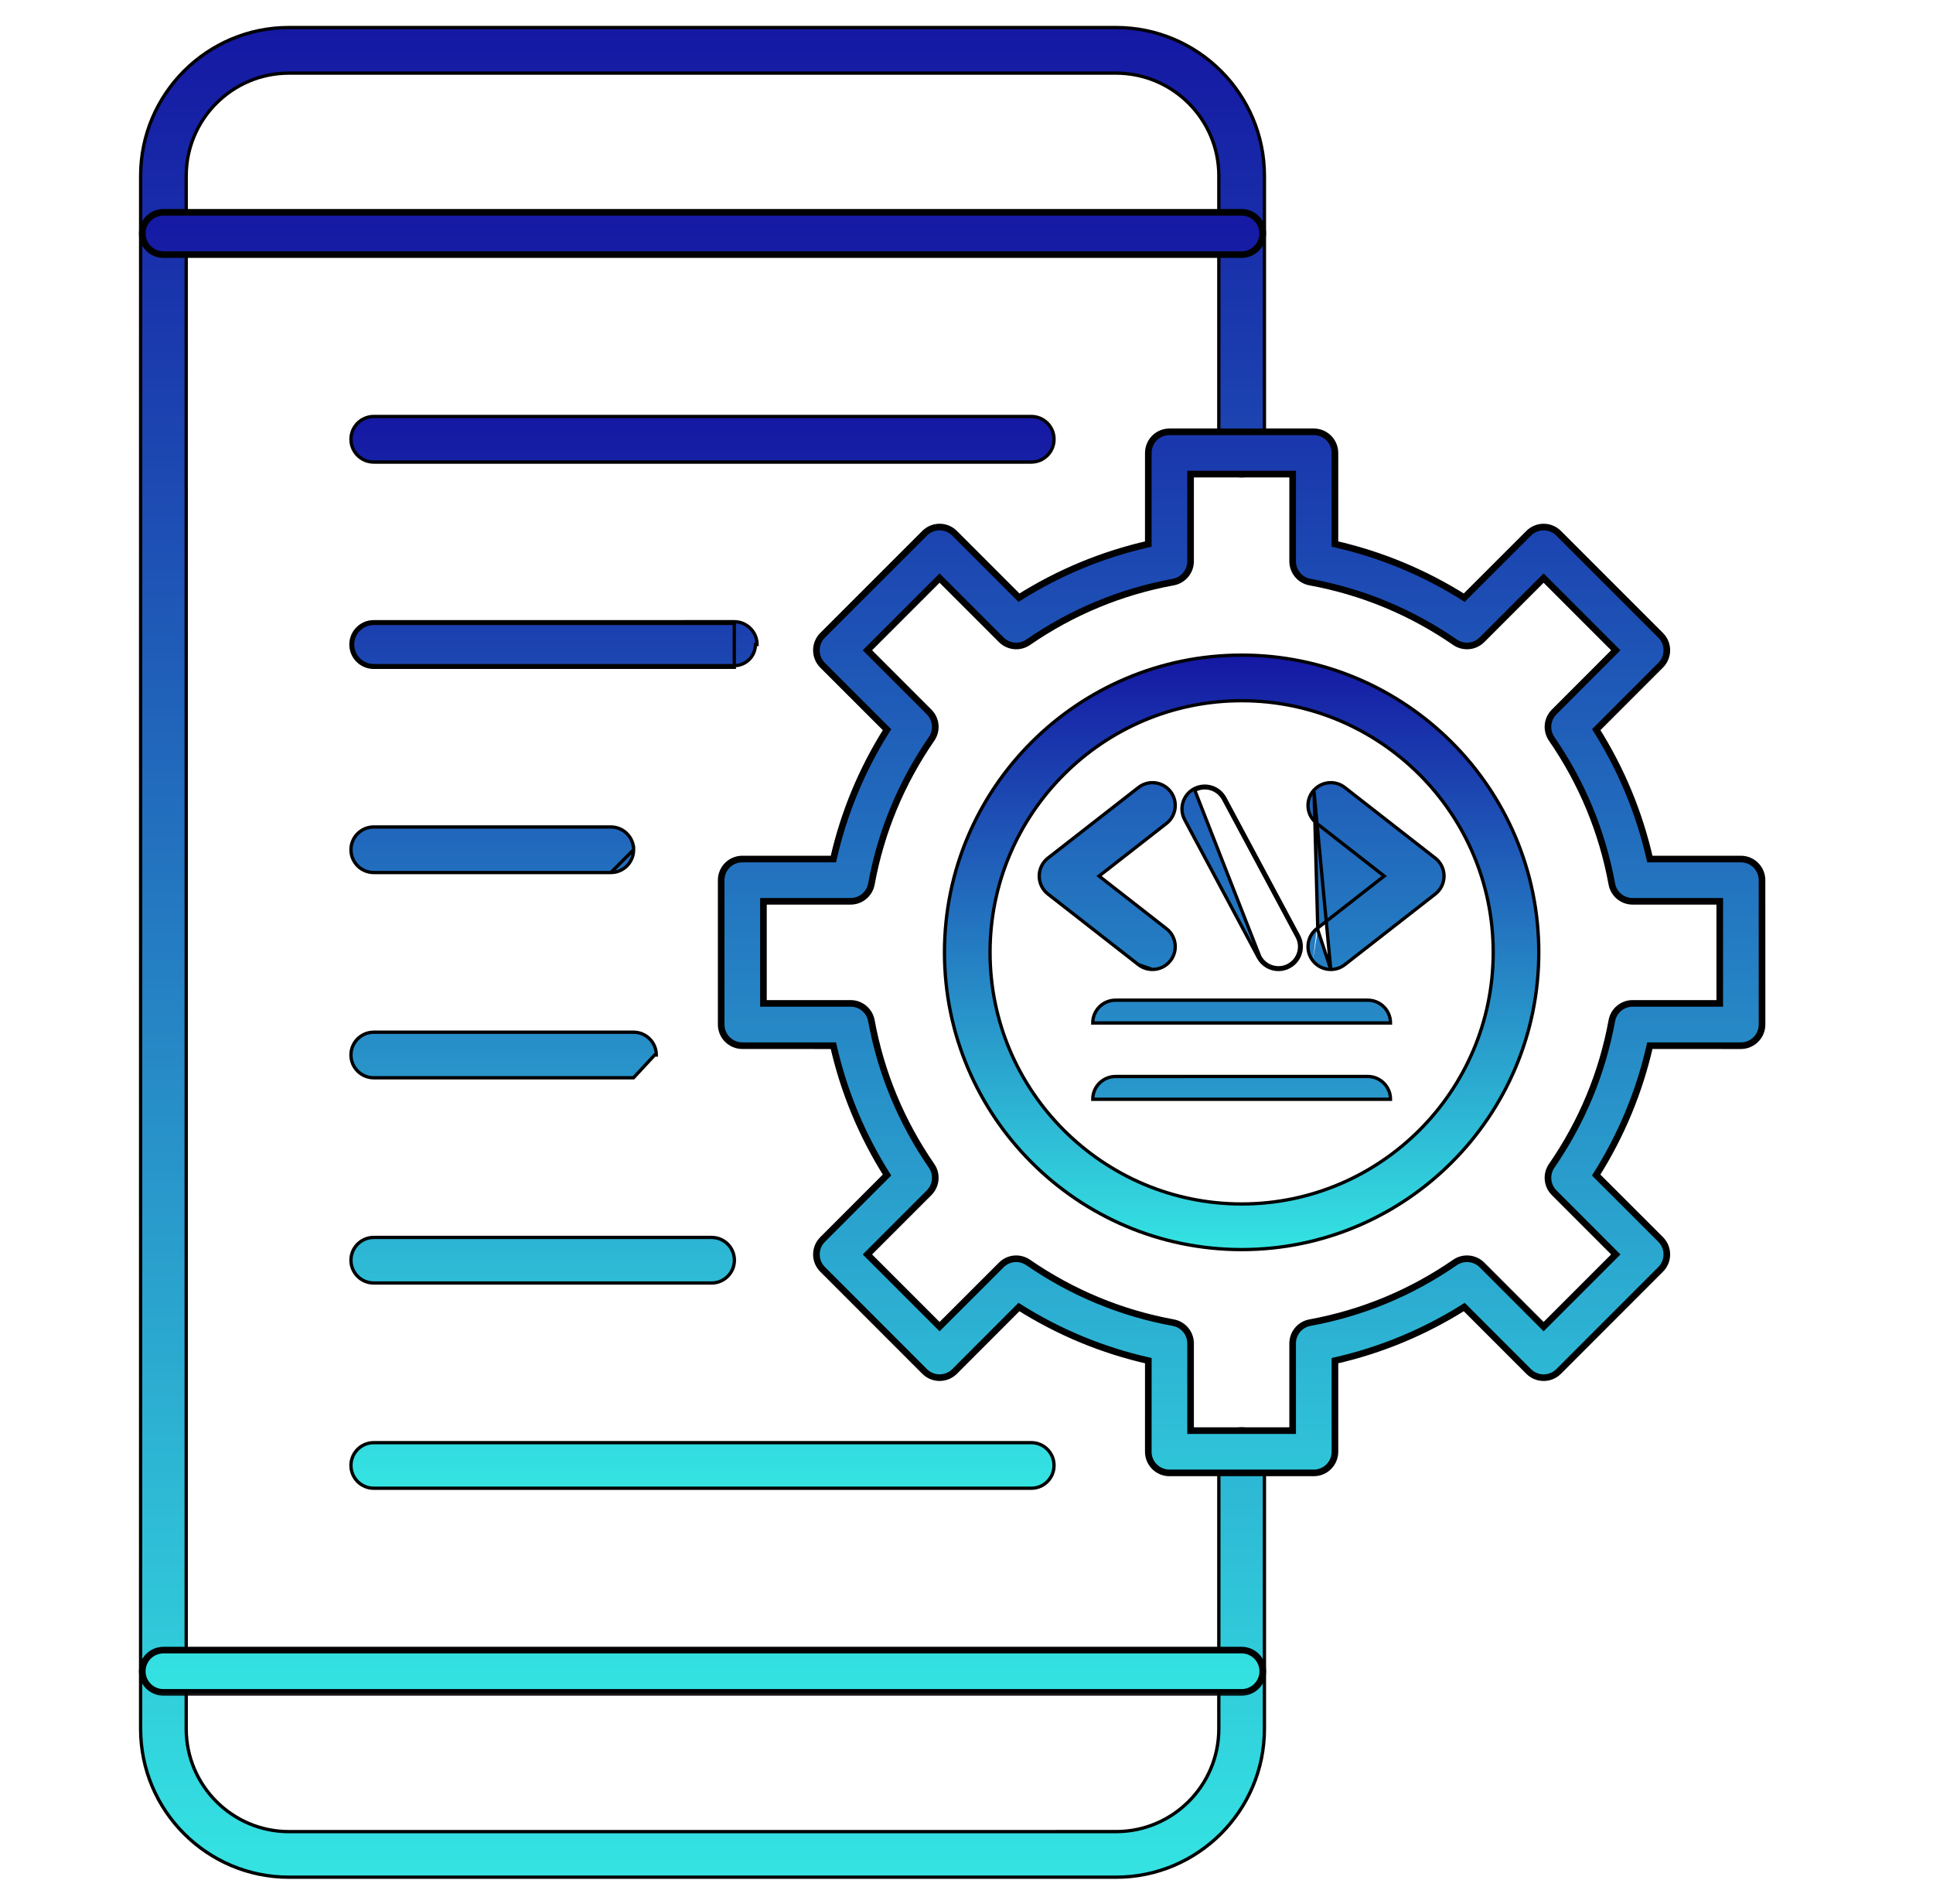 <svg width="66" height="65" viewBox="0 0 66 65" fill="none" xmlns="http://www.w3.org/2000/svg">
<g clip-path="url(#clip0_2183_1557)">
<path d="M9.865 64.082L38.109 64.082C40.9 64.082 43.172 61.811 43.172 59.019L43.172 49.559C43.172 49.129 42.824 48.78 42.394 48.78C41.964 48.78 41.616 49.129 41.616 49.558L41.615 59.019C41.615 60.952 40.043 62.525 38.109 62.525L9.864 62.526C7.931 62.526 6.358 60.952 6.358 59.019L6.358 6.002C6.358 4.069 7.931 2.496 9.865 2.496L38.109 2.496C40.042 2.496 41.616 4.069 41.616 6.002L41.615 15.463C41.615 15.893 41.965 16.241 42.394 16.241C42.823 16.241 43.172 15.893 43.172 15.463L43.172 6.002C43.172 3.211 40.9 0.94 38.109 0.94L9.864 0.94C7.072 0.94 4.802 3.211 4.802 6.002L4.801 59.019C4.801 61.811 7.072 64.082 9.865 64.082Z" fill="url(#paint0_linear_2183_1557)" stroke="black" stroke-width="0.113"/>
<mask id="path-2-outside-1_2183_1557" maskUnits="userSpaceOnUse" x="3.858" y="6.248" width="57" height="52" fill="black">
<rect fill="white" x="3.858" y="6.248" width="57" height="52"/>
<path fill-rule="evenodd" clip-rule="evenodd" d="M42.394 8.691L5.58 8.691C5.181 8.691 4.858 8.368 4.858 7.969C4.858 7.571 5.181 7.248 5.58 7.248L42.394 7.248C42.792 7.248 43.115 7.571 43.115 7.969C43.115 8.368 42.792 8.691 42.394 8.691ZM42.394 57.773L5.58 57.773C5.181 57.773 4.858 57.45 4.858 57.052C4.858 56.653 5.181 56.33 5.58 56.33L42.394 56.33C42.792 56.33 43.115 56.653 43.115 57.052C43.115 57.45 42.792 57.773 42.394 57.773ZM40.651 48.837L44.136 48.837L44.136 45.86C44.136 45.512 44.385 45.213 44.728 45.151C46.514 44.823 48.179 44.132 49.679 43.097C49.966 42.9 50.353 42.935 50.6 43.181L52.705 45.287L55.169 42.823L53.065 40.717C52.818 40.471 52.783 40.084 52.981 39.797C54.016 38.297 54.706 36.631 55.034 34.845C55.097 34.502 55.395 34.253 55.743 34.253L58.719 34.253L58.719 30.768L55.743 30.768C55.395 30.768 55.097 30.519 55.034 30.177C54.706 28.391 54.016 26.725 52.981 25.224C52.783 24.937 52.818 24.55 53.065 24.304L55.169 22.198L52.705 19.734L50.6 21.84C50.353 22.086 49.966 22.121 49.679 21.924C48.179 20.889 46.513 20.199 44.728 19.871C44.385 19.808 44.136 19.509 44.136 19.161L44.136 16.184L40.651 16.184L40.651 19.161C40.651 19.509 40.401 19.808 40.059 19.871C38.275 20.198 36.608 20.889 35.107 21.924C34.821 22.122 34.434 22.086 34.187 21.84L32.081 19.734L29.617 22.198L31.723 24.304C31.97 24.55 32.005 24.938 31.807 25.224C30.772 26.724 30.081 28.39 29.753 30.177C29.691 30.519 29.392 30.768 29.043 30.768L26.067 30.768L26.067 34.253L29.044 34.253C29.392 34.253 29.691 34.502 29.753 34.845C30.081 36.63 30.772 38.296 31.807 39.797C32.005 40.084 31.969 40.471 31.723 40.717L29.617 42.823L32.081 45.287L34.188 43.181C34.434 42.935 34.821 42.9 35.107 43.098C36.608 44.132 38.273 44.823 40.059 45.151C40.403 45.214 40.651 45.513 40.651 45.861L40.651 48.837ZM44.858 50.28L39.929 50.28C39.531 50.28 39.207 49.957 39.207 49.559L39.208 46.449C37.638 46.093 36.157 45.479 34.791 44.618L32.593 46.818C32.457 46.953 32.273 47.029 32.081 47.029C31.89 47.029 31.706 46.953 31.571 46.818L28.087 43.333C27.805 43.051 27.805 42.594 28.087 42.312L30.286 40.112C29.425 38.746 28.811 37.266 28.455 35.697L25.345 35.696C24.947 35.696 24.624 35.373 24.624 34.975L24.624 30.047C24.624 29.648 24.947 29.325 25.345 29.325L28.455 29.325C28.811 27.755 29.425 26.274 30.286 24.909L28.085 22.709C27.95 22.573 27.875 22.39 27.875 22.199C27.875 22.007 27.95 21.824 28.085 21.688L31.571 18.203C31.853 17.921 32.31 17.922 32.592 18.203L34.792 20.403C36.158 19.543 37.638 18.929 39.207 18.572L39.208 15.463C39.208 15.064 39.531 14.741 39.929 14.741L44.858 14.741C45.257 14.741 45.58 15.064 45.58 15.463L45.58 18.572C47.15 18.929 48.631 19.543 49.995 20.403L52.196 18.203C52.331 18.068 52.515 17.992 52.705 17.992C52.897 17.992 53.081 18.068 53.216 18.203L56.701 21.688C56.983 21.97 56.982 22.427 56.7 22.709L54.502 24.908C55.362 26.274 55.975 27.755 56.332 29.325L59.441 29.325C59.839 29.325 60.162 29.648 60.162 30.046L60.163 34.975C60.163 35.373 59.839 35.697 59.441 35.697L56.332 35.696C55.975 37.266 55.361 38.747 54.5 40.113L56.701 42.312C56.836 42.448 56.912 42.631 56.912 42.823C56.912 43.014 56.836 43.198 56.7 43.333L53.217 46.818C52.935 47.1 52.477 47.1 52.195 46.818L49.995 44.618C48.63 45.478 47.148 46.093 45.58 46.449L45.58 49.558C45.58 49.957 45.257 50.28 44.858 50.28Z"/>
</mask>
<path fill-rule="evenodd" clip-rule="evenodd" d="M42.394 8.691L5.58 8.691C5.181 8.691 4.858 8.368 4.858 7.969C4.858 7.571 5.181 7.248 5.58 7.248L42.394 7.248C42.792 7.248 43.115 7.571 43.115 7.969C43.115 8.368 42.792 8.691 42.394 8.691ZM42.394 57.773L5.58 57.773C5.181 57.773 4.858 57.45 4.858 57.052C4.858 56.653 5.181 56.33 5.58 56.33L42.394 56.33C42.792 56.33 43.115 56.653 43.115 57.052C43.115 57.45 42.792 57.773 42.394 57.773ZM40.651 48.837L44.136 48.837L44.136 45.86C44.136 45.512 44.385 45.213 44.728 45.151C46.514 44.823 48.179 44.132 49.679 43.097C49.966 42.9 50.353 42.935 50.6 43.181L52.705 45.287L55.169 42.823L53.065 40.717C52.818 40.471 52.783 40.084 52.981 39.797C54.016 38.297 54.706 36.631 55.034 34.845C55.097 34.502 55.395 34.253 55.743 34.253L58.719 34.253L58.719 30.768L55.743 30.768C55.395 30.768 55.097 30.519 55.034 30.177C54.706 28.391 54.016 26.725 52.981 25.224C52.783 24.937 52.818 24.55 53.065 24.304L55.169 22.198L52.705 19.734L50.6 21.84C50.353 22.086 49.966 22.121 49.679 21.924C48.179 20.889 46.513 20.199 44.728 19.871C44.385 19.808 44.136 19.509 44.136 19.161L44.136 16.184L40.651 16.184L40.651 19.161C40.651 19.509 40.401 19.808 40.059 19.871C38.275 20.198 36.608 20.889 35.107 21.924C34.821 22.122 34.434 22.086 34.187 21.84L32.081 19.734L29.617 22.198L31.723 24.304C31.97 24.55 32.005 24.938 31.807 25.224C30.772 26.724 30.081 28.39 29.753 30.177C29.691 30.519 29.392 30.768 29.043 30.768L26.067 30.768L26.067 34.253L29.044 34.253C29.392 34.253 29.691 34.502 29.753 34.845C30.081 36.63 30.772 38.296 31.807 39.797C32.005 40.084 31.969 40.471 31.723 40.717L29.617 42.823L32.081 45.287L34.188 43.181C34.434 42.935 34.821 42.9 35.107 43.098C36.608 44.132 38.273 44.823 40.059 45.151C40.403 45.214 40.651 45.513 40.651 45.861L40.651 48.837ZM44.858 50.28L39.929 50.28C39.531 50.28 39.207 49.957 39.207 49.559L39.208 46.449C37.638 46.093 36.157 45.479 34.791 44.618L32.593 46.818C32.457 46.953 32.273 47.029 32.081 47.029C31.89 47.029 31.706 46.953 31.571 46.818L28.087 43.333C27.805 43.051 27.805 42.594 28.087 42.312L30.286 40.112C29.425 38.746 28.811 37.266 28.455 35.697L25.345 35.696C24.947 35.696 24.624 35.373 24.624 34.975L24.624 30.047C24.624 29.648 24.947 29.325 25.345 29.325L28.455 29.325C28.811 27.755 29.425 26.274 30.286 24.909L28.085 22.709C27.95 22.573 27.875 22.39 27.875 22.199C27.875 22.007 27.95 21.824 28.085 21.688L31.571 18.203C31.853 17.921 32.31 17.922 32.592 18.203L34.792 20.403C36.158 19.543 37.638 18.929 39.207 18.572L39.208 15.463C39.208 15.064 39.531 14.741 39.929 14.741L44.858 14.741C45.257 14.741 45.58 15.064 45.58 15.463L45.58 18.572C47.15 18.929 48.631 19.543 49.995 20.403L52.196 18.203C52.331 18.068 52.515 17.992 52.705 17.992C52.897 17.992 53.081 18.068 53.216 18.203L56.701 21.688C56.983 21.97 56.982 22.427 56.7 22.709L54.502 24.908C55.362 26.274 55.975 27.755 56.332 29.325L59.441 29.325C59.839 29.325 60.162 29.648 60.162 30.046L60.163 34.975C60.163 35.373 59.839 35.697 59.441 35.697L56.332 35.696C55.975 37.266 55.361 38.747 54.5 40.113L56.701 42.312C56.836 42.448 56.912 42.631 56.912 42.823C56.912 43.014 56.836 43.198 56.7 43.333L53.217 46.818C52.935 47.1 52.477 47.1 52.195 46.818L49.995 44.618C48.63 45.478 47.148 46.093 45.58 46.449L45.58 49.558C45.58 49.957 45.257 50.28 44.858 50.28Z" fill="url(#paint1_linear_2183_1557)"/>
<path fill-rule="evenodd" clip-rule="evenodd" d="M42.394 8.691L5.58 8.691C5.181 8.691 4.858 8.368 4.858 7.969C4.858 7.571 5.181 7.248 5.58 7.248L42.394 7.248C42.792 7.248 43.115 7.571 43.115 7.969C43.115 8.368 42.792 8.691 42.394 8.691ZM42.394 57.773L5.58 57.773C5.181 57.773 4.858 57.45 4.858 57.052C4.858 56.653 5.181 56.33 5.58 56.33L42.394 56.33C42.792 56.33 43.115 56.653 43.115 57.052C43.115 57.45 42.792 57.773 42.394 57.773ZM40.651 48.837L44.136 48.837L44.136 45.86C44.136 45.512 44.385 45.213 44.728 45.151C46.514 44.823 48.179 44.132 49.679 43.097C49.966 42.9 50.353 42.935 50.6 43.181L52.705 45.287L55.169 42.823L53.065 40.717C52.818 40.471 52.783 40.084 52.981 39.797C54.016 38.297 54.706 36.631 55.034 34.845C55.097 34.502 55.395 34.253 55.743 34.253L58.719 34.253L58.719 30.768L55.743 30.768C55.395 30.768 55.097 30.519 55.034 30.177C54.706 28.391 54.016 26.725 52.981 25.224C52.783 24.937 52.818 24.55 53.065 24.304L55.169 22.198L52.705 19.734L50.6 21.84C50.353 22.086 49.966 22.121 49.679 21.924C48.179 20.889 46.513 20.199 44.728 19.871C44.385 19.808 44.136 19.509 44.136 19.161L44.136 16.184L40.651 16.184L40.651 19.161C40.651 19.509 40.401 19.808 40.059 19.871C38.275 20.198 36.608 20.889 35.107 21.924C34.821 22.122 34.434 22.086 34.187 21.84L32.081 19.734L29.617 22.198L31.723 24.304C31.97 24.55 32.005 24.938 31.807 25.224C30.772 26.724 30.081 28.39 29.753 30.177C29.691 30.519 29.392 30.768 29.043 30.768L26.067 30.768L26.067 34.253L29.044 34.253C29.392 34.253 29.691 34.502 29.753 34.845C30.081 36.63 30.772 38.296 31.807 39.797C32.005 40.084 31.969 40.471 31.723 40.717L29.617 42.823L32.081 45.287L34.188 43.181C34.434 42.935 34.821 42.9 35.107 43.098C36.608 44.132 38.273 44.823 40.059 45.151C40.403 45.214 40.651 45.513 40.651 45.861L40.651 48.837ZM44.858 50.28L39.929 50.28C39.531 50.28 39.207 49.957 39.207 49.559L39.208 46.449C37.638 46.093 36.157 45.479 34.791 44.618L32.593 46.818C32.457 46.953 32.273 47.029 32.081 47.029C31.89 47.029 31.706 46.953 31.571 46.818L28.087 43.333C27.805 43.051 27.805 42.594 28.087 42.312L30.286 40.112C29.425 38.746 28.811 37.266 28.455 35.697L25.345 35.696C24.947 35.696 24.624 35.373 24.624 34.975L24.624 30.047C24.624 29.648 24.947 29.325 25.345 29.325L28.455 29.325C28.811 27.755 29.425 26.274 30.286 24.909L28.085 22.709C27.95 22.573 27.875 22.39 27.875 22.199C27.875 22.007 27.95 21.824 28.085 21.688L31.571 18.203C31.853 17.921 32.31 17.922 32.592 18.203L34.792 20.403C36.158 19.543 37.638 18.929 39.207 18.572L39.208 15.463C39.208 15.064 39.531 14.741 39.929 14.741L44.858 14.741C45.257 14.741 45.58 15.064 45.58 15.463L45.58 18.572C47.15 18.929 48.631 19.543 49.995 20.403L52.196 18.203C52.331 18.068 52.515 17.992 52.705 17.992C52.897 17.992 53.081 18.068 53.216 18.203L56.701 21.688C56.983 21.97 56.982 22.427 56.7 22.709L54.502 24.908C55.362 26.274 55.975 27.755 56.332 29.325L59.441 29.325C59.839 29.325 60.162 29.648 60.162 30.046L60.163 34.975C60.163 35.373 59.839 35.697 59.441 35.697L56.332 35.696C55.975 37.266 55.361 38.747 54.5 40.113L56.701 42.312C56.836 42.448 56.912 42.631 56.912 42.823C56.912 43.014 56.836 43.198 56.7 43.333L53.217 46.818C52.935 47.1 52.477 47.1 52.195 46.818L49.995 44.618C48.63 45.478 47.148 46.093 45.58 46.449L45.58 49.558C45.58 49.957 45.257 50.28 44.858 50.28Z" stroke="black" stroke-width="0.226" mask="url(#path-2-outside-1_2183_1557)"/>
<path d="M33.804 32.51C33.804 27.774 37.658 23.92 42.394 23.92C47.13 23.92 50.984 27.773 50.984 32.51C50.984 37.247 47.13 41.1 42.394 41.1C37.658 41.1 33.804 37.246 33.804 32.51ZM32.248 32.51C32.248 38.105 36.799 42.657 42.394 42.657C47.988 42.657 52.54 38.105 52.54 32.51C52.54 26.916 47.988 22.364 42.394 22.364C36.798 22.364 32.248 26.915 32.248 32.51Z" fill="url(#paint2_linear_2183_1557)" stroke="black" stroke-width="0.113"/>
<path d="M44.018 33.002C44.397 32.8 44.541 32.328 44.338 31.949C44.338 31.949 44.338 31.949 44.338 31.949L41.822 27.248C41.619 26.869 41.148 26.727 40.768 26.929L40.768 26.929C40.39 27.132 40.247 27.603 40.45 27.982L40.45 27.983L42.965 32.684L42.965 32.684C43.106 32.946 43.374 33.095 43.652 33.095C43.776 33.095 43.902 33.065 44.018 33.002ZM44.018 33.002C44.018 33.002 44.018 33.002 44.018 33.002L43.991 32.953M44.018 33.002C44.018 33.002 44.018 33.002 44.018 33.002L43.991 32.953M43.991 32.953C43.884 33.011 43.767 33.038 43.652 33.038C43.394 33.038 43.145 32.9 43.015 32.657L40.795 26.979C41.147 26.791 41.584 26.924 41.772 27.275L44.288 31.976C44.477 32.327 44.343 32.765 43.991 32.953ZM38.87 32.93L38.87 32.93L35.782 30.52C35.593 30.372 35.483 30.146 35.483 29.906L35.483 29.906C35.483 29.667 35.592 29.44 35.781 29.293C35.781 29.293 35.781 29.293 35.781 29.293L38.871 26.883C39.209 26.618 39.698 26.679 39.962 27.017C40.228 27.356 40.166 27.845 39.827 28.11L37.526 29.906L39.828 31.703C40.167 31.967 40.227 32.456 39.962 32.795C39.809 32.992 39.58 33.095 39.348 33.094L38.87 32.93ZM38.87 32.93C39.013 33.041 39.182 33.094 39.348 33.094L38.87 32.93ZM44.868 27.051L44.825 27.017C45.09 26.678 45.579 26.618 45.916 26.883L49.005 29.293C49.194 29.44 49.305 29.667 49.305 29.906C49.305 30.146 49.194 30.372 49.005 30.52L45.917 32.93C45.775 33.041 45.606 33.095 45.438 33.094L44.868 27.051ZM44.868 27.051L44.825 27.017C44.56 27.356 44.621 27.845 44.961 28.11L47.262 29.906L44.96 31.703M44.868 27.051L44.995 31.748M44.825 32.795C44.978 32.992 45.208 33.094 45.438 33.094L44.995 31.748M44.825 32.795L44.869 32.76L44.825 32.795C44.825 32.795 44.825 32.795 44.825 32.795ZM44.825 32.795C44.561 32.456 44.621 31.967 44.96 31.703M44.96 31.703L44.96 31.703L44.995 31.748M44.96 31.703L44.995 31.748M20.856 29.786L12.761 29.786C12.332 29.786 11.983 29.437 11.983 29.008C11.983 28.578 12.332 28.23 12.761 28.23L20.856 28.23C21.286 28.23 21.634 28.578 21.634 29.008L20.856 29.786ZM20.856 29.786C20.856 29.786 20.856 29.786 20.856 29.786M20.856 29.786L20.856 29.786M20.856 29.786C21.286 29.786 21.634 29.437 21.634 29.008L20.856 29.786ZM37.311 34.921L37.311 34.921L47.477 34.921C47.477 34.491 47.129 34.143 46.699 34.143L38.089 34.143C37.659 34.143 37.311 34.491 37.311 34.921ZM37.311 37.526V37.526L47.42 37.526L47.477 37.526C47.477 37.526 47.477 37.526 47.477 37.526C47.477 37.096 47.129 36.747 46.699 36.747L38.089 36.748C37.659 36.748 37.311 37.096 37.311 37.526ZM12.761 15.774L35.211 15.774C35.642 15.774 35.989 15.425 35.989 14.995C35.989 14.566 35.642 14.217 35.211 14.217L12.761 14.217C12.332 14.217 11.983 14.566 11.983 14.995C11.983 15.425 12.332 15.774 12.761 15.774ZM12.761 22.78L25.071 22.78L25.071 21.28L12.761 21.28C12.363 21.28 12.04 21.603 12.04 22.002C12.04 22.4 12.363 22.723 12.761 22.723L25.071 22.723C25.47 22.723 25.793 22.4 25.793 22.002L25.849 22.002C25.849 22.002 25.849 22.002 25.849 22.002C25.849 21.572 25.501 21.223 25.071 21.223L12.761 21.224C12.332 21.224 11.983 21.572 11.983 22.002C11.983 22.431 12.332 22.78 12.761 22.78ZM12.761 36.792L21.631 36.792L22.352 36.014L22.409 36.014C22.409 36.014 22.409 36.014 22.409 36.014C22.409 35.584 22.06 35.236 21.631 35.236L12.761 35.236C12.332 35.236 11.983 35.584 11.983 36.014C11.983 36.444 12.332 36.792 12.761 36.792ZM12.761 43.798L24.297 43.798C24.726 43.798 25.075 43.45 25.075 43.02C25.075 42.59 24.727 42.242 24.297 42.242L12.761 42.242C12.332 42.242 11.983 42.59 11.983 43.02C11.983 43.45 12.332 43.798 12.761 43.798ZM12.761 50.804L35.211 50.804C35.642 50.805 35.989 50.456 35.989 50.026C35.989 49.597 35.642 49.248 35.211 49.248L12.761 49.248C12.332 49.248 11.983 49.596 11.983 50.026C11.983 50.456 12.332 50.804 12.761 50.804Z" fill="url(#paint3_linear_2183_1557)" stroke="black" stroke-width="0.113"/>
</g>
<defs>
<linearGradient id="paint0_linear_2183_1557" x1="23.987" y1="0.996" x2="23.987" y2="64.025" gradientUnits="userSpaceOnUse">
<stop stop-color="#1518A3"/>
<stop offset="1" stop-color="#34E3E2"/>
</linearGradient>
<linearGradient id="paint1_linear_2183_1557" x1="32.51" y1="7.248" x2="32.51" y2="57.773" gradientUnits="userSpaceOnUse">
<stop stop-color="#1518A3"/>
<stop offset="1" stop-color="#34E3E2"/>
</linearGradient>
<linearGradient id="paint2_linear_2183_1557" x1="42.394" y1="22.421" x2="42.394" y2="42.6" gradientUnits="userSpaceOnUse">
<stop stop-color="#1518A3"/>
<stop offset="1" stop-color="#34E3E2"/>
</linearGradient>
<linearGradient id="paint3_linear_2183_1557" x1="30.644" y1="14.274" x2="30.644" y2="50.748" gradientUnits="userSpaceOnUse">
<stop stop-color="#1518A3"/>
<stop offset="1" stop-color="#34E3E2"/>
</linearGradient>
<clipPath id="clip0_2183_1557">
<rect width="66" height="65" fill="white"/>
</clipPath>
</defs>
</svg>
